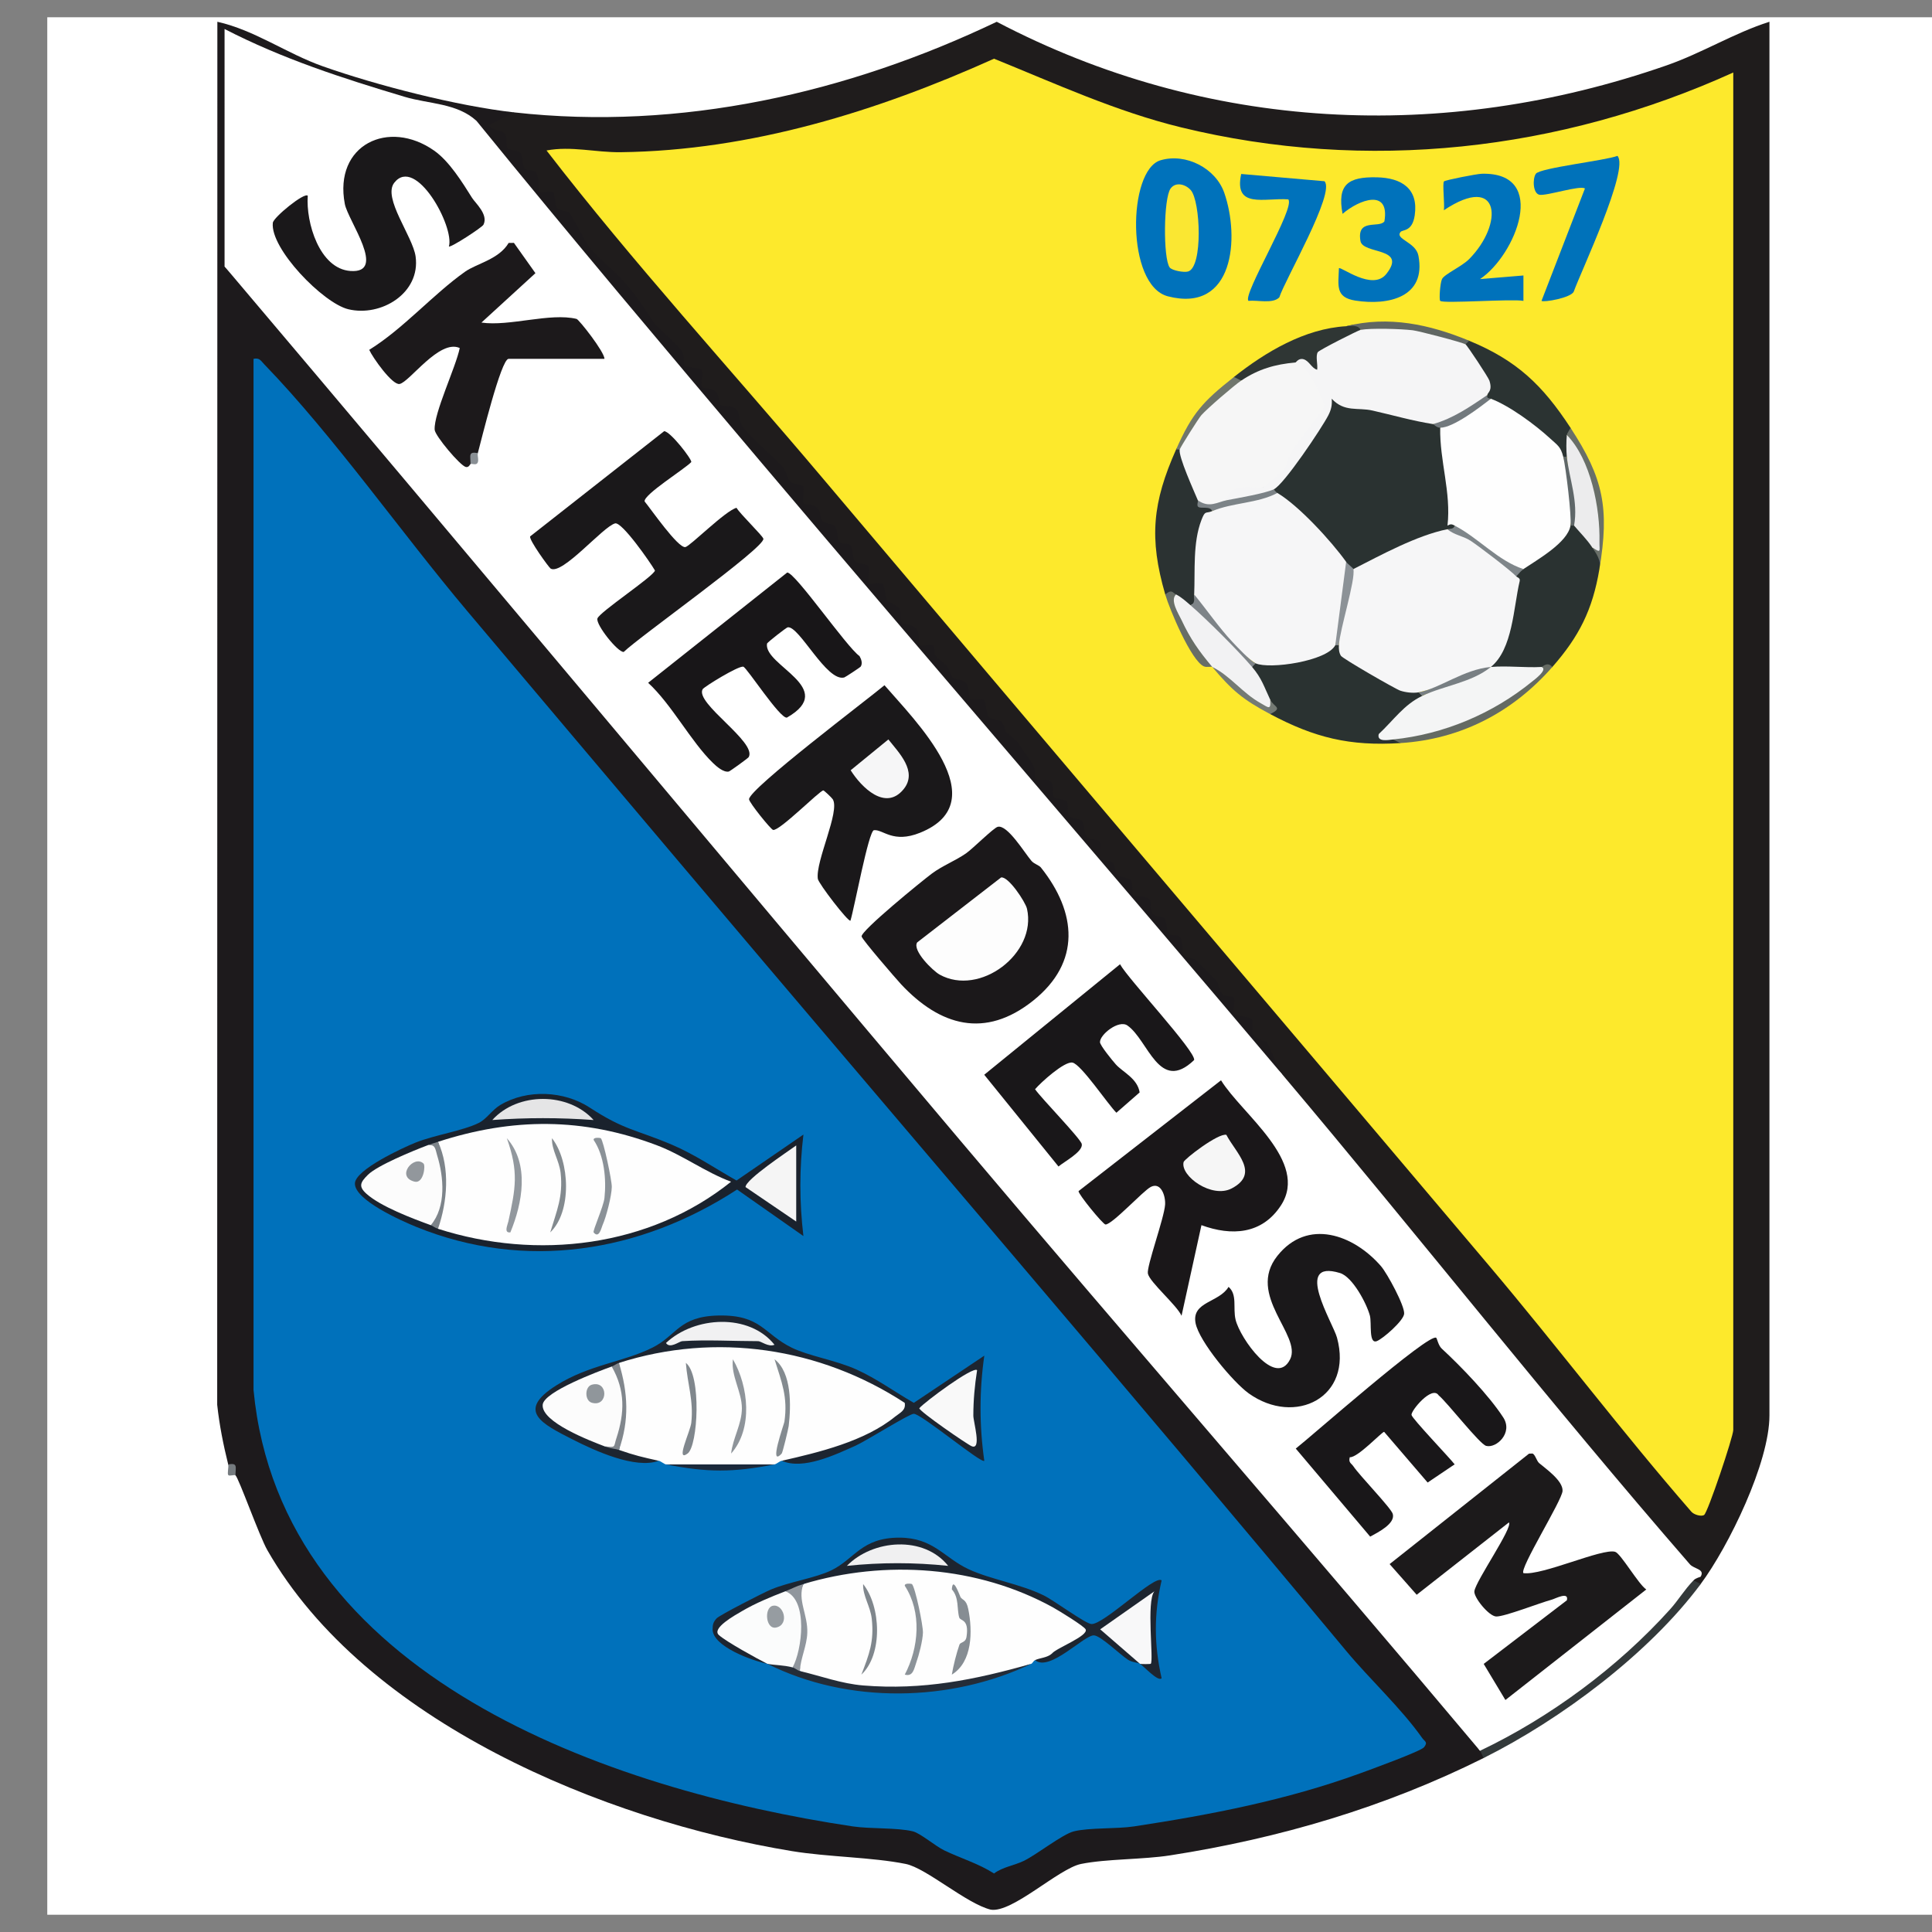 <?xml version="1.0" encoding="UTF-8"?>
<svg id="Layer_1" xmlns="http://www.w3.org/2000/svg" version="1.1" xmlns:xlink="http://www.w3.org/1999/xlink" viewBox="0 0 2250 2250">
  <rect x="0" y="0" width="2250" height="2250" fill="#808080" stroke="none"/>
  <!-- Generator: Adobe Illustrator 29.0.0, SVG Export Plug-In . SVG Version: 2.1.0 Build 186)  -->
  <defs>
    <style>
      .st0 {
        fill: #fae732;
      }

      .st1 {
        fill: #f4f5f5;
      }

      .st2 {
        fill: #646a63;
      }

      .st3 {
        fill: #33393a;
      }

      .st4 {
        fill: #696f68;
      }

      .st5 {
        fill: #747a74;
      }

      .st6 {
        fill: #81878d;
      }

      .st7 {
        fill: #f6f6f6;
      }

      .st8 {
        fill: #72797d;
      }

      .st9 {
        fill: #0071bb;
      }

      .st10 {
        fill: #ececed;
      }

      .st11 {
        fill: #969ca1;
      }

      .st12 {
        fill: #f5f5f6;
      }

      .st13 {
        fill: #80878d;
      }

      .st14 {
        fill: #fefefe;
      }

      .st15 {
        fill: #1c1a1b;
      }

      .st16 {
        fill: #1a1719;
      }

      .st17 {
        fill: #7e8488;
      }

      .st18 {
        fill: #2b3232;
      }

      .st19 {
        fill: #7f868a;
      }

      .st20 {
        fill: #7c8387;
      }

      .st21 {
        fill: #1b181a;
      }

      .st22 {
        fill: #1b293b;
      }

      .st23 {
        fill: #fff;
      }

      .st24 {
        fill: #fde92c;
      }

      .st25 {
        fill: #f6f6f7;
      }

      .st26 {
        fill: #fdfdfd;
      }

      .st27 {
        fill: #616763;
      }

      .st28 {
        fill: #8b9298;
      }

      .st29 {
        fill: #1a181a;
      }

      .st30 {
        fill: none;
      }

      .st31 {
        fill: #838a8f;
      }

      .st32 {
        fill: #f2f2f3;
      }

      .st33 {
        fill: #7d848a;
      }

      .st34 {
        fill: #f0f0f1;
      }

      .st35 {
        fill: #8c9297;
      }

      .st36 {
        fill: #1a222d;
      }

      .st37 {
        fill: #868d93;
      }

      .st38 {
        fill: #92979c;
      }

      .st39 {
        fill: #2f3634;
      }

      .st40 {
        fill: #1c191b;
      }

      .st41 {
        fill: #f1f1f2;
      }

      .st42 {
        fill: #1d2530;
      }

      .st43 {
        fill: #f8f8f9;
      }

      .st44 {
        fill: #0072ba;
      }

      .st45 {
        fill: #70766d;
      }

      .st46 {
        fill: #8c9399;
      }

      .st47 {
        fill: #242c37;
      }

      .st48 {
        fill: #5f6769;
      }

      .st49 {
        fill: #90969d;
      }

      .st50 {
        fill: #848b90;
      }

      .st51 {
        fill: #898f94;
      }

      .st52 {
        fill: #191719;
      }

      .st53 {
        fill: #e5e5e6;
      }

      .st54 {
        fill: #686e67;
      }

      .st55 {
        fill: #787f83;
      }

      .st56 {
        fill: #f9f9f9;
      }

      .st57 {
        fill: #757b7f;
      }

      .st58 {
        fill: #f5f5f5;
      }

      .st59 {
        fill: #181618;
      }

      .st60 {
        fill: #fcfcfc;
      }

      .st61 {
        fill: #2a3231;
      }

      .st62 {
        fill: #1f1c1c;
      }

      .st63 {
        fill: #1d1a1c;
      }

      .st64 {
        fill: #0072bb;
      }

      .st65 {
        fill: #92989e;
      }

      .st66 {
        fill: #8e949a;
      }

      .st67 {
        clip-path: url(#clippath);
      }

      .st68 {
        fill: #90969b;
      }

      .st69 {
        fill: #fbfcfc;
      }

      .st70 {
        fill: #2b3332;
      }
    </style>
    <clipPath id="clippath">
      <rect class="st30" x="55.05" y="20.12" width="2199.46" height="2209.76"/>
    </clipPath>
  </defs>
  <g class="st67">
    <g>
      <rect class="st23" x="4.51" width="2250" height="2250"/>
      <path class="st63" d="M598.61,130.86l-.13,9.51c-15.32,1.97.82,29.07,13.28,32.08,2.38,12.04,8.51,19.65,18.37,22.82,2.66,13.12,9.98,21.9,21.95,26.37-.2,12.1,5.71,19.26,17.75,21.48,15.76,33.85,37.38,56.16,64.61,80.89,19.13,28.33,40.81,54.37,65.02,78.14,2.4,13.04,10.27,20.96,23.58,23.74.49,13.45,6.02,21.67,16.61,24.64,4.22,10.17,12.34,17.14,24.38,20.9,10.83,25.8,29.14,48.56,54.93,68.28,3.01,11.51,10.33,18.58,21.96,21.21.59,13.49,6.17,21.74,16.75,24.75,3.39,11.01,10.26,18.2,20.61,21.55,3,11.89,9.99,20.82,20.97,26.78-.56,11.21,5.15,17.66,17.13,19.33,1.37,12.15,7.6,19.83,18.69,23.03,1.34,12.48,7.15,21.05,17.43,25.7,2.44,12.01,9.46,20.38,21.06,25.1,2.57,10.69,8.64,17.08,18.2,19.19,8.27,18.75,22.1,35.71,40.45,45.01,1.41,11.24,8.08,17.63,20.01,19.14,1.72,14.29,6.96,21.4,15.72,21.32,19.56,19.79,34.73,41.94,45.5,66.46,14.36,2.36,21.78,8.68,21.15,23.94,14.87,1.27,16.77,9.77,18.49,22.66,13.79,1.41,18.59,11.33,18.38,24.03,15.31.41,20.71,10.42,17.84,24.85,11.77,1.1,16.43,8.63,18.56,19.49,12.4.51,20.3,9.72,19.52,22.31,13.87.66,22.93,6.67,21.44,21.47,12.44,4.52,18.32,9.71,18.68,23.34,12.43,1.88,18.78,10.77,19.04,26.66,18.08,7.35,37.37,25.76,42.77,44.64,14.36.48,18.61,10.01,16.01,23.17,17.5.87,24.07,9.1,21.64,26.13,16.59,4.77,35.4,34.42,24.93,48.57-15.93-15.46-31.74-31.03-47.13-47.02-15.39-15.99-30.71-32.03-45.11-48.84-288.66-336.87-577.83-679.1-860.9-1014.23-90.04-20.49-180.19-52.47-270.45-95.94l-6.75-9.73,8.43,9.3v262.17l-8.43,5.03c25.58,26.82,51.02,53.76,75.98,81.13,24.95,27.36,49.85,54.75,73.73,83,414.86,490.81,828.67,979.99,1238.52,1463.9,13.4,15.83,25.73,32.58,38.05,49.37s24.14,33.97,35.8,51.26c11.49-2.36,11.62-.43,4.21,8.44-115.01,57.4-237.95,93.61-365.07,113.37-32.21,5.01-74.04,3.98-103.78,10-26.09,5.28-80.17,57.43-105.21,53.22-28.27-6.96-75-48.38-98.94-53.22-38.93-7.88-90.38-8.02-132.55-14.95-218.03-35.8-496.56-150.59-610.9-350.43-9.4-16.42-33.43-84.37-37.2-87.26-3.32-4.2-6.13-8.42-8.43-12.66-5.71-23.04-10.25-45.8-12.81-69.48l.19-1610.62c43.65,9.79,80.56,36.94,122.99,51.93,62.84,22.2,156.7,46.21,222.49,53.59Z"/>
      <path class="st62" d="M598.61,130.86c193.94,21.75,388.25-22.42,562.18-105.49,244.43,128.11,519.99,141.31,780.02,50.82,41.55-14.46,78.85-37.82,119.88-50.86v1623.12c0,54.8-47.27,152.1-80.06,196.29-7.67,8.62-10.33,7.09-8.43-4.22-145.25-171.16-295.78-353.41-441.26-531.3-7.47-9.14-14.05-19.01-20.57-28.98-6.54-9.99-12.59-20.31-18.5-30.72l-16.5-36.12c-26.83-6.24-12.41-18.59-17.71-26.69-2.06-3.15-18.71-3.37-20.15-5.14-2.8-3.45,2.13-16.72-1.02-20.17-1.31-1.44-8.5-.37-11.76-2.72-5.55-3.99-4.42-12.41-8.43-17.15-1.13-1.34-20.03-19.67-23.44-22.97-4.12-3.98-12.09-3.04-13.83-5.02-2.92-3.31-.89-16.3-4.76-21.96-2.62-3.84-9.56-1.52-11.84-3.33-4.91-3.93-2.79-15.77-6.47-19.24-2.54-2.39-10.82-.83-13.82-5.08s-.53-12.97-2.7-16.22c-2.71-4.06-17.46-3.02-19.64-5.77s.48-11.73-2.61-16.22c-2.96-4.28-11.27-3.46-14.88-6.47-4.78-3.99-2.79-11.6-7.01-15.04-2.98-2.42-11.99-1.87-13.59-4.27-2.83-4.22,1.8-15.83-1.04-20.07-1.67-2.5-12.14-1.8-15.37-5.71-3.12-3.78-1.89-13.21-4.75-17.46-2.93-4.35-12.2-2.26-15.31-6.77s-.53-12.87-2.73-16.22c-2.24-3.42-13.03-2.39-15.34-5.83-2.56-3.82,1.05-14.72-4.75-18.49-4.56-2.96-14.8-.36-16.64-2.25-1.6-1.64.57-11.02-2.59-16.29-1.17-1.95-18.58-27.57-20.01-28.7-20.57-16.23-7.59-7.7-16.53-21.32-2.09-3.19-11.87-2.16-15.11-5.99-3.38-3.99-2.64-17.61-5.82-19.64-3.56-2.26-12.94,1.29-15.71-.93-1.82-1.46-1.41-13.24-4.33-17.9-3.81-6.07-14.33-4.52-16.47-7.81-9.73-14.91,3.17-5.36-17.63-22.54-4.91-4.05-3.07-12.51-4.82-14.06-3.11-2.75-13.91,1.2-16.03-.78-1.14-1.06.39-11.64-2.25-16.64-4.62-8.76-16.08-6.8-18.16-9.36-2.27-2.8-.45-11.06-2.97-15.95-3.08-5.97-10.97-6.31-13.51-9.72-3.65-4.9-3.28-17.56-6.04-19.42-3.71-2.5-14.52.94-16.31-.45-1.56-1.2,2.35-16.48-.52-20.61-1.76-2.53-12.1-1.82-15.33-5.72s-1.95-13.36-4.78-17.62c-2.76-4.16-10.68-.87-13.44-5.03s-1.6-13.86-4.79-17.64c-2.97-3.52-11.47-2.38-14.82-6.26-2.73-3.17-1.36-11.46-7.06-16.2-4.23-3.52-13.3-2.91-14.5-4.34-2.99-3.55,1.82-15.76-1.1-20.08-1.53-2.27-11.46-1.86-15.33-5.71-3.02-3.01-3.32-10.77-7.51-15.6-14.47-16.7-36.33-32.35-48.46-49.71-3.25-4.66-2.57-14.35-6.01-18.27-5.31-6.06-14.9-2.24-18.24-4.92-2.13-1.71-.96-11.5-6.82-16.48-4.12-3.5-13.28-2.85-14.51-4.32-2.98-3.54,1.77-15.77-1.06-20.08-2.05-3.13-17.71-2.78-19.85-5.5-2.03-2.57.21-10.92-2.87-15.94-4.98-8.12-30.62-30.35-31.99-32.39-18.46-27.44-28.88-45.15-54.15-67.14-1.31-1.14-18.83-18.16-20.33-19.73-3.76-3.94-20.02-35.6-24.11-41.47-3.23-4.64-12.14-2.36-15.17-6.76s-2.39-16.55-4.26-18.04c-2.97-2.37-13.99,1.38-16.17-.59-1.2-1.09-.16-17.01-4.06-22.65-2.8-4.03-10.68-.89-13.41-5.01s-1.63-13.86-4.78-17.63-13.01-2.78-15.12-5.98c-2.2-3.34.33-11.6-2.71-16.12-3.53-5.25-15.22-3.55-19.04-10.52l29.41-14.77Z"/>
      <path class="st3" d="M1980.64,1844.75c-59.96,80.83-163.09,157.85-252.81,202.63-1.63-2.49-2.46-6.35-4.21-8.44l11.47-15.04c86.39-44.98,167.66-106.52,225.97-183.61l11.15.25,8.43,4.22Z"/>
      <path class="st57" d="M265.75,1705.44c11.21-2.02,8.69,2.75,8.43,12.66-1.14-.87-7.05,1.23-8.26-.17-1.55-1.79.64-9.25-.16-12.49Z"/>
      <path class="st9" d="M793.91,1007.44c258.21,305.56,518.13,607.85,773.92,915.28,27.39,32.93,63.66,66.29,88.45,101.35,2.92,4.14,6.99,4.61,2.17,10.77-3.64,4.66-63.66,26.49-74.85,30.55-85.3,31-173.34,48.02-262.92,61.64-20.31,3.09-52.08,1.27-70.09,5.77-13.33,3.33-42.98,26.96-58.35,34.41-10.98,5.32-24.3,6.99-34.6,14.62-18.03-11.5-38.47-17.56-57.72-26.74-10.39-4.95-27.98-20.12-36.74-22.29-18.11-4.48-49.71-2.73-70.08-5.78-283.69-42.51-666.09-174.21-697.83-508.18l-.02-1200.92c7.01-1.6,8.54,2.25,12.54,6.39,81.01,83.75,159.68,196.35,236.04,286.96,82.45,97.84,166.79,197.62,250.06,296.15Z"/>
      <path class="st23" d="M1723.61,2038.93c-200.12-238.33-404.95-473.36-605.28-710.66-285.97-338.72-569.76-679.06-856.8-1018V33.77c67.5,34.8,137.14,57.29,209.77,79,28.21,8.43,60.97,7.19,83.67,28.04,109.23,134.46,221.25,267.28,332.69,399.1,200.04,236.64,404.61,473.19,604.21,709.62,159.96,189.48,313.38,384.8,476.1,572.18,5.02,5.78,17.88,5.39,12.59,14.51-.24.41-5.4,1.23-8.36,4.31-10.93,11.37-17.57,22.99-27.34,33.82-60.55,67.17-139.56,125.74-221.26,164.59Z"/>
      <path class="st24" d="M2018.56,84.43v1580.91c0,7.78-29.63,96.03-33.95,98.98-3.16,2.16-11.7-.21-14.79-3.72-80.98-93.03-155.49-191.75-235.02-285.87-258.62-306.02-518.86-612.54-778.15-919.5-106.87-126.52-218.94-248.81-320.16-379.99,28.83-5.45,56.87,2.37,86.39,2.01,151.81-1.88,298.97-47.77,434.76-108.89,71.61,29.03,142.3,61.54,217.81,79.95,216.74,52.84,440.88,27.71,643.1-63.87Z"/>
      <path class="st14" d="M720.8,1587.24c93.2-46.51,197.5-26.59,287.82,17.14,12.53,6.07,56.62,28.31,52.48,37.67-6.44,14.57-124.92,68.54-150.69,59.17-2.81.63-5.96,3.74-8.43,4.22-41.99,4.63-84.35,4.65-126.4,0-2.47-.49-5.63-3.6-8.43-4.22-21.24,2.04-36.69-2.18-46.35-12.66,8.59-33.02,7.64-64.91-2.84-95.66l2.84-5.65Z"/>
      <path class="st14" d="M935.69,1844.75c93.97-47.39,187.57-21.2,279.47,17.24,6.1,2.55,54.67,30.73,56.37,33.53,1.25,2.05,1.3,4.49.08,6.46-1.96,3.17-56.34,35.88-66.25,31.42-1.72.85-2.96,3.62-4.21,4.22-84.58,30.82-187.57,47.09-269.66,8.44l-3.62-3.34c10.59-31.16,11.97-59.86-1.43-90.62l9.26-7.36Z"/>
      <path class="st36" d="M935.67,1321.32c-4.77,39.65-4.73,78.51-.02,118.18l-77.24-54.18c-112.79,73.41-246.72,95.05-373.49,43.56-16.62-6.75-72.15-31.26-71.59-50.7.46-16.03,55.79-41.5,70.41-47.43,21.84-8.85,55.51-13.81,73.91-23.05,9.38-4.7,15.16-15.04,25.34-21.05,31.1-18.35,73.88-16.35,103.84,3.25,40.5,26.49,53.79,25.43,95.83,43.3,26.19,11.13,50.43,27.66,75.11,41.61l77.9-53.49Z"/>
      <path class="st42" d="M767.15,1701.22c-27.17,10-74.41-11.7-99.77-24.58-36.44-18.5-66.77-33.39-19.48-63.24,38.35-24.2,78.17-27.04,111.99-43.99,28.47-14.26,30.7-36.41,76.72-37.36,49.86-1.03,52.6,21.23,85.25,37.36,19.69,9.73,52,14.81,75.64,25.53,23.83,10.79,44.22,25.95,66.76,38.79l82.05-54.94c-5.84,40.79-5.84,81.72,0,122.42-2.91,3.99-72.97-54.45-82.1-54.72-5.27-.15-55.33,31.57-68.03,37.23-23.63,10.54-60.92,28.5-85.78,17.49,43.1-9.76,96.69-22.63,132-51.38,5.49-4.47,12.84-7.21,11.23-16.08-98.78-64.5-219.89-82.59-332.84-46.51,1.61,11.24-.19,12.16-8.43,4.22l-1.72,9.61c-11.34,4.1-68.54,26.64-70.53,36.05-2.11,9.93,52.06,34.79,61.92,37.43l1.91,9.78c13.15-2.7,18.77-1.29,16.85,4.22,18.6,6.46,27.19,8.41,46.35,12.66Z"/>
      <path class="st42" d="M893.56,1937.62c-16.79-3.34-63.61-19.95-63.66-40.09-.02-5.66.84-8.52,4.63-12.75,3.47-3.86,54.58-29.96,63.31-33.63,21.28-8.95,51.75-13.33,70.37-22.37,27.19-13.21,34.96-38.05,79.14-38.04,39.68,0,52.04,23.39,80.5,36.68,25.88,12.08,59.62,16.93,87.53,30.5,11.91,5.79,48.31,32.81,55.61,33.41,14.17,1.17,74.21-58.05,81.83-50.78-9.08,38.81-8.8,75.21,0,113.93-4.11,4.53-20.83-14.13-25.26-16.86q1.79-8.54,0,0c-2.58-1.6-9.03-1.48-14.02-4.75-9-5.9-31.33-27.62-39.33-28.31-11.33-.97-51.69,43.04-68.84,28.84,5.3-2.63,14.31-2.68,19.69-7.66,4.84-6.36,42.82-20.46,39.27-28.18-1.71-3.73-31.42-21.91-37.82-25.45-87.75-48.51-195.57-55.97-290.8-27.36-6.17,13.18-7.38,15.18-21.07,8.44l-7.21,11.9c-6.71.74-63.94,30.43-62.16,34.74l46.84,27.54,1.46,10.25Z"/>
      <path class="st47" d="M923.05,1941.84c6.53-8.6,9.34-7.19,8.43,4.22,24.45,5.81,48.38,14.74,73.8,16.82,69.26,5.68,130.17-6.55,195.86-25.26-93.57,44.78-213.42,47.35-307.58,0,4.27-12.1,29.2-8.98,29.49,4.22Z"/>
      <path class="st22" d="M901.98,1705.44c-48.36,9.5-78.04,9.51-126.4,0h126.4Z"/>
      <path class="st15" d="M1792.48,1703.92c7.84,6.65,27.95,20.58,27.26,32.46-.66,11.24-50.68,90.94-45.54,95.69,21.94,3.01,91.75-29.28,106.78-24.85,6.56,1.93,27.22,37.95,36.28,43.87l-164.07,128.73-25.28-42.04,96.85-74.07c2.7-10.71-13.63-1.81-17.66-.73-13.79,3.69-55.26,19.99-64.71,19.57-8.55-.38-26.48-22.56-25.33-29.57,2.08-12.66,45.12-74.17,40.22-79.98l-107.4,84.25-31.53-35.71,162.35-128.63,3.94-.14c3.1.77,4.93,8.7,7.84,11.16Z"/>
      <path class="st16" d="M1399.2,1426.81l-23.18,105.54c-5.57-12.42-37.19-39.15-39.2-49.13-1.67-8.31,18.95-64.41,20.04-80.23.69-9.94-4.65-26.84-16.66-20.71-8.95,4.56-44.74,43.77-52.73,43.78-2.86,0-32.07-35.69-31.4-38.89l165.93-129.05c24.26,39.39,102.82,94.63,69.89,145.53-22.06,34.08-57.7,35.99-92.7,23.17Z"/>
      <path class="st21" d="M1212.3,1010.39c41.68,52.26,46.82,110.21-8.93,154.82-56.21,44.98-108.69,29.53-154.02-19-5.95-6.37-45.32-52.02-45.93-55.57-1.13-6.53,70.47-64.82,81.85-73.3,12.12-9.03,27.36-14.91,39.75-23.5,7.75-5.38,31.92-29.56,36.85-30.91,11.26-3.07,31.39,30.43,39.41,39.7,3.06,3.54,8.78,4.93,11.03,7.75Z"/>
      <path class="st29" d="M990.42,1072.22c-2.45,1.88-37.21-43.29-37.98-48.74-2.89-20.57,26.24-78.88,17.35-92.72-1.25-1.95-10.17-10.26-10.92-10.25-4.15.01-51.06,47.56-58.53,46.02-2.65-.55-27.98-31.96-28-35.71-.06-12.14,138.73-116.77,157.72-132.81,34.09,39.68,131.77,135.42,41.47,171.8-31.66,12.75-42.98-4-53.71-2.99-6.23.59-22.98,91.45-27.39,105.4Z"/>
      <path class="st29" d="M641.28,662.18c-1.94-1.13-25.56-33.66-23.86-37.49l156.06-122.53c7.2.14,32.39,32.75,31.6,35.94-7.69,8.18-55.58,37.8-54.38,45.86,7.36,8.88,38.99,54.7,47.49,53.16,5.58-1.01,46.6-42.44,59.58-45.72,4.01,7.05,30.65,32.66,31.26,36.05,1.86,10.31-145,114.47-162.64,131.81-6.85.64-32.77-31.89-30.62-38.98,2.25-7.4,65.62-49.14,67-55.87-5.53-9.58-38.45-56.89-46.4-54.87-14.01,3.56-61.51,60.55-75.09,52.64Z"/>
      <path class="st40" d="M548.05,540.34c-.72.23-1.86,4.29-5.5,3.52-6.57-1.39-35.91-36.35-36.34-43.34-1.19-19.2,24.75-73,29.2-95.22-23.77-10.78-58.53,39.82-70.09,41.88-8.55,1.52-31.45-30.99-35.32-39.75,39.83-24.68,74.12-64.47,111.57-90.98,13.51-9.56,39.48-14.35,50.82-33.55l6.14-.04,25.04,35.27-62.88,57.54c32.63,4.75,80.01-11.77,110.79-4.26,2.77.68,32.56,38.44,32.47,46.51h-111.66c-8.74,0-31.99,95.65-35.81,109.76-2.21,4.26-5.02,8.48-8.43,12.66Z"/>
      <path class="st29" d="M1608.4,1474.71c7.02,8.12,27.77,46.17,26.86,55.38-.81,8.23-24.7,29-31.8,31.77-9.8,3.83-5.8-21.24-8.11-29.75-3.91-14.41-20.23-45.13-34.83-49.56-54.9-16.65-8.2,57.97-3.47,75.23,19.06,69.55-48.8,103.51-102.74,64.98-18.02-12.87-57.88-60.53-61.96-81.88-4.81-25.16,27.59-23.8,38.43-42.21,10.49,9.19,4.88,24.39,8.17,38.17,5.19,21.76,46.61,80.07,63.52,46.18,13.97-28-51.32-74.45-14.89-120.4,35.16-44.34,88.88-24.83,120.83,12.08Z"/>
      <path class="st29" d="M549.79,230.47c3.78,6.02,19.21,19.35,13.26,31.22-1.6,3.19-38.34,27.11-40.26,25.34,6.68-23.03-38.68-105.95-63.61-74.24-13.89,17.66,21.59,62.37,24.84,85.94,5.87,42.64-40.23,70.66-78.46,61.39-29.26-7.09-91.04-70.54-87.83-100.61.68-6.41,36.95-35.98,40.69-31.54-2.31,31.06,13.61,84.99,49.65,87.61,43.12,3.14-2.79-58.5-6.5-78.07-13.08-68.9,50.95-99.44,104.08-62.07,17.63,12.4,32.71,36.81,44.14,55.02Z"/>
      <path class="st52" d="M1672.62,1558c.97.72,2.46,8.94,6.39,12.56,22.31,20.6,55.24,54.75,71.72,80.27,11.59,17.95-8.13,36.14-19.94,33.04-7.64-2-44.81-50.06-55.41-58.96-7.69-11.71-32.39,18.03-31.53,22.96.74,4.24,43.89,49.37,50.24,57.5l-31.47,21.18-50.66-59.04c-2.53-.06-30.98,30.47-40,29.56-1.8,6.36,1.84,7.06,4.15,10.52,7.33,11.01,44.06,48.69,45.93,55.58,3.07,11.29-17.17,21.4-26.33,26.39l-86.66-102.54c16.6-12.85,155.22-135.24,163.59-129.03Z"/>
      <path class="st59" d="M1002.49,776.18c-.58,1-18.12,12.47-19.24,12.78-20.61,5.59-52.71-60.77-65.97-58.37-1.51.27-23.8,17.52-24.03,19.04-4.01,25.5,83.14,51.74,23.2,86.08-7.95,1.78-46.98-58.68-50.85-59.31-6.09-.99-45.71,23.49-47.29,26.24-9.35,16.28,63.72,61.71,53.6,79.12-.72,1.24-21.79,16.5-23.19,16.78-6.06,1.21-14.07-5.78-18.37-9.94-25.78-24.98-47.88-67.97-75.53-93.42l161.97-128.44c9.48.08,68.8,86.38,84.22,97.36,2.05,3.58,3.7,8.23,1.48,12.09Z"/>
      <path class="st52" d="M1299.51,1239.62c7.97,8.9,25.18,16.27,27.71,32.6l-27.06,23.67c-9.77-9.61-41.06-56.44-51.17-58.4-9.3-1.8-36.83,23.08-43.55,31.03,7.04,10.32,53.27,57.68,54.4,63.89,1.61,8.85-20.77,20.64-27.12,26.1l-86.48-106.86,158.15-128.69c9.14,16.88,88.64,101.78,86.29,111.57-40.87,39.28-53.37-23.35-77.7-40.25-10.06-6.99-32.02,10.47-31.95,19.37.03,3.83,14.58,21.61,18.49,25.98Z"/>
      <path class="st51" d="M556.48,527.67c-.8,2.95,1.78,9.16-.72,11.95-1.95,2.18-5.95.15-7.71.71-.17-9.99-2.84-14.64,8.43-12.66Z"/>
      <path class="st61" d="M1651.98,806.29c3.86-.09,5.47.04,4.21,4.22.01,8.31-5.13,15.23-15.41,20.78-15.63,11.18-21.73,21.14-18.3,29.88,5.37-.22,8.18,1.18,8.43,4.22-59.11,3.75-100.09-6.3-151.69-33.77,2.04-5.06,2.04-10.68,0-16.89-12.63,1.56-27.31-27.98-21.07-37.99-5.58-5.93-3.23-8.11,4.21-4.22l6.71-6.79c25.77,1.84,54.48-1.82,76.61-15.87l9.38,1.55c1.2-3.69,2.6-3.63,4.21,0,25.08,19.84,53.53,35.48,85.36,46.9l7.34,7.97Z"/>
      <path class="st61" d="M1854.23,637.43c10.71,6.04,10.22,13.63,8.43,25.33-7.97,47.67-23.84,78.7-54.78,113.98-4.06,2.62-9.64,3.71-12.64,0-10.68,13.27-47.64,12.1-58.99,0,.13-10.7,4.14-22.56,12.02-35.58,4.52-27.17,10.35-50.49,17.48-69.95-4.62-10.98-2.32-10.67,8.43-8.44-.92-1.88-1.64-3.77-1.66-5.66-.03-3.19,40.31-36.89,46.66-41.93l9.77-3.07c1.2-3.69,2.6-3.63,4.21,0,12.93-4.59,28.22,13.31,21.07,25.33Z"/>
      <path class="st64" d="M1351.58,186.64c29.51-8.71,64.23,9.29,74.19,37.89,18.27,52.45,11.18,140.34-65.59,120.57-49.01-12.62-47.01-147.12-8.6-158.46Z"/>
      <path class="st64" d="M1677.27,350.38c-1.48-1.5-.14-20.7,2.08-25.37,2.69-5.65,23.05-14.64,31.57-23.24,40.5-40.88,36.81-101.07-29.4-56.93,1.14-6.46-1.9-31.56.15-33.59,1.6-1.58,38.11-8.75,43.97-8.9,78.7-2.11,39.45,95.03-2.02,122.66l50.56-4.19v29.57c-13.21-2.59-93.5,3.46-96.9,0Z"/>
      <path class="st64" d="M1630.95,270.25c-6.47,8.38,17.88,11.61,20.93,27.48,9.31,48.5-34.85,58.33-73.35,52.35-23.62-3.67-19.88-17.51-19.22-37.69,2.13-2.43,39.05,26.97,55.14,6.73,25.2-31.68-27.32-22.54-30.06-38.47-4.62-26.93,21.78-14.49,27.89-22.82,6.5-38.76-29.51-25.37-48.74-8.78-6.41-34.12,6.32-43.31,39.99-42.55,28.91.65,48.59,13.29,44.05,44.3-2.85,19.48-14.21,16.31-16.63,19.44Z"/>
      <path class="st44" d="M1883.7,181.53c14.15,15.02-42.7,135.11-50.87,157.96-2.89,7.35-35.34,13-37.57,10.86l50.54-130.8c-5.59-4.14-44.36,8.75-52.86,7.28-7.76-1.34-8.3-18.74-4.27-24.48,4.78-6.83,80.8-15.35,95.03-20.82Z"/>
      <path class="st64" d="M1542.46,211.06c13.21,12.91-46.4,115.39-52.57,135.23-7.65,7.86-25.32,2.97-35.93,4.07-7.29-6.94,55.23-109.02,46.34-118.16-27.68-2.05-63.67,11.36-54.8-29.59l96.95,8.45Z"/>
      <path class="st18" d="M1394.96,582.55c2.62,5.95,8.4,8.4,17.33,7.34l-.48,5.33c-11.73,27.76-13.21,59.3-12.42,89.98l-8.65,7.11c7.99,13.38,6.58,17.6-4.21,12.66-9.26,7.85-16.86-3.2-16.85-12.66-5.01,5.81-8.07,5.11-12.64,0-19.11-65.64-14.7-107.34,12.64-168.86,1.24-2.72,2.65-2.67,4.21,0,9.15,1.58,24.42,40.2,26.91,51.29l-5.84,7.81Z"/>
      <path class="st70" d="M1828.95,498.12c2.21,6.93,3.54,11.3-4.21,8.44,7.49,12.24,7.49,20.69,0,25.33-1.2,3.69-2.6,3.63-4.21,0l-9.64-2.73c-19.24-23.07-46.03-41.18-72.92-54.98l-1.71-9.84c-7.79,5.68-10.12,3.45-4.21-4.22-6.91-15.3-15.74-33.86-28.34-49.34l3.05-9.75c-6.02-4.44-4.61-5.85,4.21-4.22,55.67,23.02,85.47,51.69,117.98,101.31Z"/>
      <path class="st39" d="M1567.71,379.92c12.18-3.23,17.8-1.82,16.85,4.22l-.91,9.54-42.4,21.05c4.69,25.55-8.46,27.03-22.82,7.97l-9.71-.57c-6,8.54-16.63,13.48-31.89,14.81-11.75,7.5-22.19,9.6-31.31,6.29-7.01,2.92-10.92,4.37-8.43-4.22,36.66-29.02,82.28-56.32,130.62-59.1Z"/>
      <path class="st2" d="M1807.88,776.74c-46.1,52.57-106.22,84.17-176.97,88.65l-8.43-4.22,11.28-9.9c61.74-7.58,113.09-38.9,161.47-74.52,1.56-.09,6.62-6.87,12.64,0Z"/>
      <path class="st4" d="M1862.66,662.76c2.38-10.34-3.63-17.96-8.43-25.33.15-44.21-9.68-87.83-29.49-130.86.23-2.27,3.4-5.76,4.21-8.44,38.41,58.63,45.55,93.84,33.71,164.63Z"/>
      <path class="st27" d="M1710.97,396.81l-4.21,4.22-5.98,6.68c-35.43-12.01-71.92-19.16-109.19-15.9l-7.02-7.67c-2.77-6-11.43-4.53-16.85-4.22,49.36-12.5,97.37-2.09,143.26,16.89Z"/>
      <path class="st45" d="M1445.52,443.25l2.24,8.77c-25.98,19.89-49.09,40.22-63.7,70.33l-10.17,1.1h-4.21c18.9-42.53,31.05-55.64,67.42-84.43l8.43,4.22Z"/>
      <path class="st54" d="M1369.68,692.31c11.88,25.65,26.53,50.13,43.96,73.43l-1.83,11c-1.59-.78-6.36.81-9.81-.71-14.77-6.5-39.93-66.42-44.97-83.72,7.73-6.43,8.02-2.4,12.64,0Z"/>
      <path class="st5" d="M1411.82,776.74l9.91-4.19c19.11,16.5,38.28,30.56,57.5,42.19,4.27,8.94,15.7,9.15,0,16.89-31.83-16.95-44.18-27.33-67.42-54.88Z"/>
      <path class="st66" d="M851.46,1692.78c1.89-17.76,12.57-34.55,12.54-52.77-.03-19.12-12.95-37.79-10.47-57.03,18.37,31.71,23.54,80.93-2.06,109.8Z"/>
      <path class="st50" d="M910.37,1692.78c-15.83,17.15,2.75-34.33,3.14-36.99,4.21-28.99-3.25-46.23-11.48-72.78,20.23,15.52,19.26,54.41,16.47,77.74-.45,3.72-7.01,30.81-8.13,32.02Z"/>
      <path class="st13" d="M800.8,1692.77c-14.78,10.85,3.2-25.94,4.28-35.85,2.84-25.98-4.51-45.19-6.33-69.71,18.31,14.14,14.19,96.65,2.05,105.57Z"/>
      <path class="st6" d="M720.8,1688.56c-4.18-1.45-8.94-1.18-16.85-4.22,13.93-24.62,17.07-56.6,4.35-82.56l4.08-10.31c2.86-1.03,5.59-3.31,8.43-4.22,10.58,34.7,12.24,66.74,0,101.31Z"/>
      <path class="st37" d="M1118.61,1859.96c2.15,3.78,6.68,2.35,9.02,13.89,5.22,25.76,4.95,61.68-19.14,76.4,1.82-10.75,5.28-24.47,8.79-34.65,1.33-3.85,7.18-1.92,8.34-9.48,3.23-20.94-7.22-18.17-8.47-22.31-2.96-9.8,0-23.13-8.63-32.84,1.03-16.35,9.13,7.29,10.09,8.98Z"/>
      <path class="st49" d="M935.69,1844.75c-7.33,18.62,5.31,35.56,4.48,57.02-.59,15.32-7.77,29.11-8.69,44.29-2.69-.64-5.68-3.51-8.43-4.22l-4.41-3.66c6.8-30.26,9.3-55.75-4.02-84.99,7.33-2.83,12.03-5.73,21.07-8.44Z"/>
      <path class="st46" d="M1062.04,1844.76c3.81,3.67,13.08,48.16,12.81,56.75-.28,9.09-4.58,26.01-7.81,34.88-2.47,6.77-3.54,16.62-13.34,13.87,16.46-31.33,20.02-72.78.02-103.44-.56-3.62,8-2.37,8.33-2.06Z"/>
      <path class="st13" d="M1003.15,1950.28c9.06-23.55,15-38.65,12.11-64.97-1.62-14.72-10.67-26.87-10.06-40.54,20.86,26.15,23.05,82.1-2.05,105.51Z"/>
      <path class="st14" d="M510.13,1329.74c86.9-28.2,168.95-28.51,255.01,4.12,30.2,11.45,56.08,31.16,86.27,42.36-94.99,76.17-225.95,91.82-341.28,54.83l-2.89-4.81c12.11-30.84,13.08-63.01,2.89-96.51Z"/>
      <path class="st60" d="M497.49,1333.96c16.85-7.17,19.34,28.66,19.73,41.68.47,15.4-1.08,47.55-15.52,51.19-21.41-7.81-58.24-21.63-74.92-36.57-9.53-8.54-7.19-13.29,1.66-22.06,11.13-11.03,52.7-28.05,69.04-34.24Z"/>
      <path class="st58" d="M927.27,1422.61l-59.04-40.15c-.09-8.83,49.21-41.33,59.04-48.5v88.65Z"/>
      <path class="st53" d="M691.31,1304.37c-39.94-2.89-78.04-2.89-117.97,0,29.41-32.69,88.46-32.78,117.97,0Z"/>
      <path class="st33" d="M510.13,1329.74c14.17,30.94,10.86,69.64,0,101.31-3.82-1.23-6.24-3.42-8.43-4.22,18.2-21.63,15.14-56.21,7.36-81.47-2.11-6.86-1.83-13.52-11.58-11.4,4.68-1.77,8.02-2.72,12.64-4.22Z"/>
      <path class="st60" d="M712.38,1591.46c15.93,27.78,15.15,54.07,5.41,83.69-3.37,10.23-.03,10.74-13.84,9.18-16.14-6.21-73.88-28.05-71.93-48.45,1.46-15.19,65.12-38.95,80.36-44.42Z"/>
      <path class="st56" d="M1137.92,1595.71c-2.76,17.9-4.37,34.69-4.37,52.97,0,7.18,9.96,40.34-1.86,35.61-5.25-2.1-60.95-40.5-61.08-44.27,6.08-7.19,62.77-49.35,67.31-44.31Z"/>
      <path class="st41" d="M794.54,1561.91c-3.55.24-14.4,9.22-18.94,2.13,33.41-31.37,96.96-34.88,126.38,2.05-6.85,3.08-15.7-4.18-18.96-4.18-28.67,0-60.31-1.91-88.48,0Z"/>
      <path class="st69" d="M914.62,1853.19c26.85,9.83,19.52,68.72,8.43,88.65-10.99-2.83-20.26-2.39-29.49-4.22-12.25-6.16-47.47-25.51-56.35-33.43s18.81-23.15,26.81-27.84c15.98-9.37,33.35-16.5,50.61-23.16Z"/>
      <path class="st43" d="M1327.55,1937.62l-46.27-40.11,63.12-44.28c-9.69,11.72-.53,80.77-4.23,84.41-.45.44-11.36.53-12.62-.02Z"/>
      <path class="st34" d="M1104.23,1823.6c-39.72-4.14-78.25-4.14-117.98,0,30.27-30.92,89.72-35.58,117.98,0Z"/>
      <path class="st7" d="M1428.21,1321.62c10.78,20.81,39.56,44.97,6.21,62.42-23.17,12.12-59.98-14.46-56.01-30.67.89-3.64,40.4-34.04,49.8-31.75Z"/>
      <path class="st26" d="M1165.89,1021.88c8.47-1.52,28.35,28.55,30.14,36.46,11.8,52.14-55.02,102.61-101.78,76.65-7.79-4.32-32.08-28.09-26.12-37.44l97.75-75.67Z"/>
      <path class="st25" d="M1052.38,919.04c-21.13,26.06-49.22-2.14-61.71-22l43.92-35.89c11.99,15.19,34.51,37.27,17.79,57.89Z"/>
      <path class="st25" d="M1685.69,616.32c25.16,7.58,60.26,31.25,81.33,48.94.72.61-.06,3.01-1.27,5.94,1.3,1.39,5.06,1.75,4.03,5.78-7.24,30.49-7.97,79.01-33.52,99.76-27.8,12.89-55.89,22.74-84.27,29.55-6.33,1.14-15,.13-21.18-1.92-5.65-1.88-67.05-37.26-69.19-40.66-2.27-3.6-2.56-8.15-2.32-12.3,1.38-28.37,6.19-64.31,16.85-88.65l4.16-11.61c30.16-16.95,61.69-30.6,94.58-40.96l10.81,6.14Z"/>
      <path class="st25" d="M1567.71,654.32l3.74,8.04c-3.58,29.85-8.46,60.78-16.38,89.05-9.69,18.67-76.8,28.31-92.7,21.11-23.64-15.59-50.62-45.8-70.64-70.19l-.99-10.02c1.18-27.57-1.74-60.09,8.4-86.58,4.6-12.02,4.84-7.23,12.67-10.51,16.68-10.63,49.27-17.55,71.61-22.21,1.28-.27,2.73.3,4.23,1.1l9.09-4.22c28.71,20.65,52.84,47.28,74.53,75.02l-3.56,9.4Z"/>
      <path class="st1" d="M1795.24,776.74c8.07,2.9-8.82,15.26-10.66,16.76-46.53,38.02-103.68,61.69-162.09,67.67-5.09.52-19.4,3.51-16.82-6.27,17.29-16.12,29.29-34.26,50.53-44.38,25.44-12.55,52.12-23.81,80.06-33.77,18.91-1.66,39.74,1.06,58.99,0Z"/>
      <path class="st32" d="M1386.53,704.97c2.68-1.79,4.87-3.07,5.4-2.57,21.22,20.1,46.92,48.66,66.68,70.84.51.57.15,1.92-.45,3.49,11.46,13.46,13.96,23.09,21.07,37.99,1.15,13.14-2.35,9.02-10.71,4.4-21.66-11.96-35.58-32.04-56.7-42.39-15.41-18.28-25.46-32.47-35.9-54.79-3.19-6.83-13.8-23-6.24-29.64,6.48,3.36,11.41,7.96,16.85,12.66Z"/>
      <path class="st17" d="M1390.75,692.31c13.95,16.97,29.46,39.3,44.19,54.93,5.86,6.22,20.96,22.34,27.44,25.27l-4.21,4.22c-16.07-18.86-52.73-55.42-71.63-71.76,5.51-2.04,4.01-8.04,4.21-12.66Z"/>
      <path class="st35" d="M1576.14,662.76c2.7,12.56-15.78,70.17-16.85,88.65h-4.21l12.64-97.09c9.7-6.99,13.69-2.16,8.43,8.44Z"/>
      <path class="st55" d="M1736.25,776.74c-22.49,18.27-54.46,21.57-80.06,33.77l-4.21-4.22c24.79-4.45,52.54-26.76,84.27-29.55Z"/>
      <path class="st14" d="M1820.52,531.89c6.83,22.94,14.46,55.39,8.43,80.21-3,19.64-38.81,39.87-54.78,50.66-1.57,1.2-3.19,2.21-4.94,2.6-4.32.96-65.84-41.51-74-47.9-1.1-.86-1.24-2.93-1.12-5.36-13.6,6.35-19.22-5.15-16.87-34.5l-8.34-70.33,8.36-9.14c19.32-12.17,38.98-23.43,58.99-33.77,21.68,8.2,51.31,29.97,69.37,46.57,8.38,7.71,12,9.3,14.9,20.97Z"/>
      <path class="st10" d="M1824.74,506.57c27.91,28.56,38.89,85.48,37.97,124.55-.25,10.47,2.73,13.78-8.48,6.32-5.98-9.17-14.06-16.98-21.07-25.33-3.11-26.93-5.91-53.67-8.43-80.21-.75-6.99-.72-18.32,0-25.33Z"/>
      <path class="st48" d="M1833.16,612.1h-4.21c1.59-10.42-5.45-68.22-8.43-80.21h4.21c2.79,26.01,13.56,51.82,8.43,80.21Z"/>
      <path class="st19" d="M1774.18,662.76c-3.12,2.11-5.64,5.84-8.43,8.44-6.53-6.99-43.91-35.45-53.32-41.55-8.68-5.62-19.12-6.56-26.73-13.33,1.77-2.62,4.58-4.02,8.43-4.22,28,14.66,50.13,40.76,80.06,50.66Z"/>
      <path class="st0" d="M1362.15,311.42c-7.64-10.61-7.14-80.75,1.16-91.94,6-8.09,17.46-4.88,23.46,1.92,11.36,12.89,14.33,89.52-3.07,94.77-4.87,1.47-18.93-1.12-21.55-4.75Z"/>
      <path class="st7" d="M1508.73,422.14c15.26-3.41,38.34,26.91,39.48,41.21,1.2,15.08-54.82,98.6-76.1,107.02-17.19-.46-31.67,3.61-43.43,12.19-4.3,9.77-29,11.15-33.71,0-4.5-10.84-22.88-51.16-21.07-59.1.53-2.31,21.91-36.3,25.3-40.09,6.89-7.68,37.55-34.24,46.33-40.12,20.15-13.5,39.41-19,63.2-21.11Z"/>
      <path class="st20" d="M1483.44,569.89c3.79-.97,5.2.44,4.21,4.22-23.31,12.28-51.9,11.06-75.84,21.11-2.7-6.3-12.89-2.44-16.31-4.9-2.17-1.57.08-6.25-.54-7.77,13.14,9.61,23.14,2.05,33.71,0,7.95-7.81,39.53-15.1,50.56-15.96,1.31-.1,2.75,1.37,4.22,3.29Z"/>
      <path class="st12" d="M1706.76,401.03c2.12,1.36,26.59,38.48,27.78,42.18,3.95,12.25-2.13,13.7-2.5,16.92-13.61,16.36-40.66,35.08-63.2,33.77l-13.67,6.14c-32.39-7.75-64.73-14.39-97-19.92-17.98,33.23-39.35,64.88-64.84,92.87l-9.89-3.1c-11.03,4.93-41.01,9.99-54.78,12.66,1.71-22.34,35.09-12.76,42.29-15.1,1.54-.5,23.24-18.95,24.68-21.15,5.07-7.74,4.88-15.48,8.65-20.97,5.77-8.42,36.92-48.19,37.72-51.28,1.49-5.75-20.41-52.52-33.28-51.91.79-.07,3.58-5.5,9.44-3.76,6.6,1.95,9.34,10.54,15.8,12.21.93-5.89-2.09-15.92.72-20.46,1.48-2.39,47.12-25.48,49.88-25.97,12.56-2.24,47.05-1.15,60.64.46,7.25.86,57.85,14.05,61.55,16.43Z"/>
      <path class="st8" d="M1736.25,464.35c-12.59,9.86-43.74,33.81-58.99,33.77-7.13,9.86-11.29,7.59-8.43-4.22,23.34-6.44,43.51-20.45,63.2-33.77-.51,4.47,2.13,3.43,4.21,4.22Z"/>
      <path class="st28" d="M699.68,1325.53c3.18,3.06,12.94,49.2,12.81,56.77-.18,10.43-6.37,34.7-10.8,44.57-1.3,2.91-4.01,16.18-10.36,8.37-1.32-1.63,11.56-30.24,12.62-40.05,2.32-21.65-.12-49.11-12.59-67.61-.56-3.62,8-2.37,8.33-2.06Z"/>
      <path class="st65" d="M594.35,1435.24c-7.92.92-3.24-8.53-2.3-12.85,8.45-38.66,12.16-57.63-1.82-96.87,26.68,30.05,18.25,75.74,4.12,109.72Z"/>
      <path class="st31" d="M640.79,1435.27c7.51-25.11,15.13-41.71,12.11-69.2-1.62-14.72-10.67-26.87-10.06-40.54,21.02,26.88,23.27,85.61-2.05,109.73Z"/>
      <path class="st38" d="M493.25,1355.09c2.57,2.46-.06,23.66-10.44,21.06-22.43-5.62-.77-31.77,10.44-21.06Z"/>
      <path class="st68" d="M689.25,1612.61c19.38-5.45,19.38,26.47,0,21.02-8.47-2.38-8.47-18.64,0-21.02Z"/>
      <path class="st11" d="M899.94,1870.1c12.62-2.69,19.92,21.81,4.09,25.29-12.48,2.74-14.34-23.1-4.09-25.29Z"/>
      <path class="st61" d="M1668.84,493.9c1.05.17,3.98,4.21,8.43,4.22-.79,38.62,12.92,75.17,8.47,114,3.54-2.07,4.99-1.8,8.38-.03-1.21,4.34-5.04,3.53-8.43,4.22-35.76,7.29-76.85,29.8-109.55,46.44-.26-1.2-6.58-5.86-8.43-8.44-17.39-24.3-55.11-65.35-80.06-80.21-1.66-.99-2.93-2.79-4.21-4.22,11.6-5.18,56.23-71.85,63.53-86.21,3.31-6.52,4.62-12,3.93-19.32,14.91,16.02,30.24,9.87,47.34,13.74,23.87,5.39,46.14,11.92,70.59,15.81Z"/>
    </g>
  </g>
</svg>